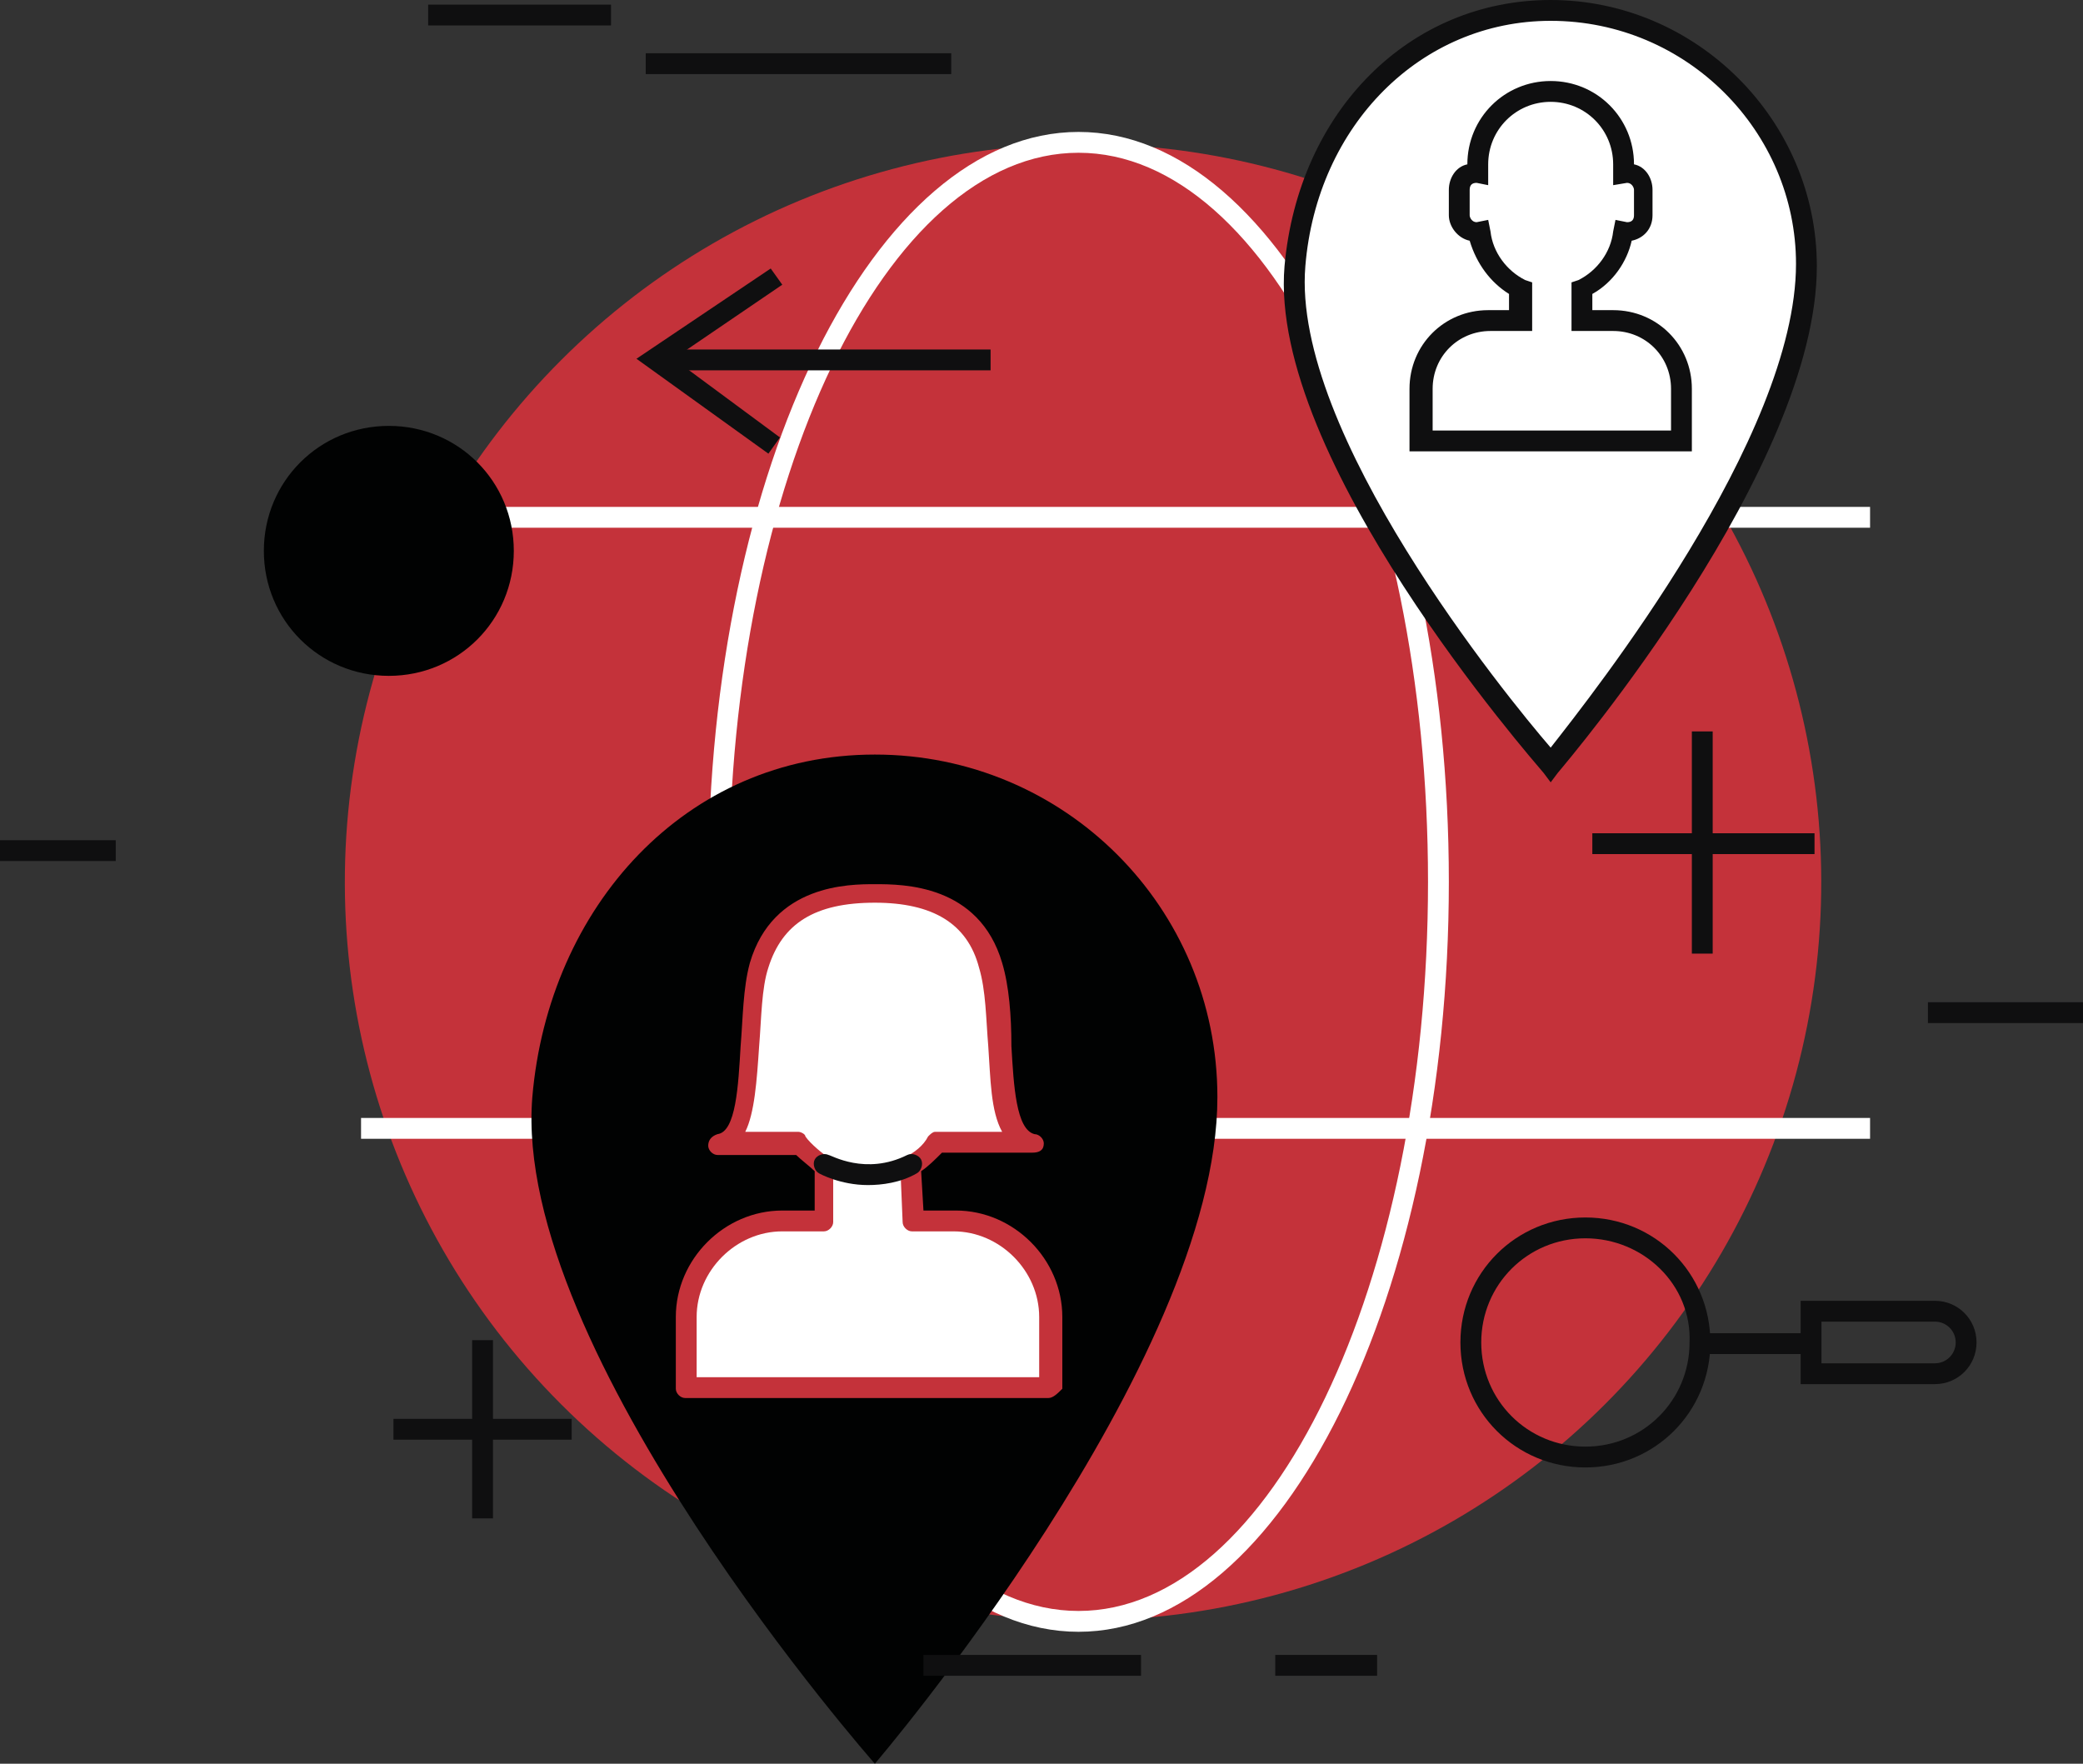 <?xml version="1.0" encoding="utf-8"?>
<!-- Generator: Adobe Illustrator 26.5.0, SVG Export Plug-In . SVG Version: 6.00 Build 0)  -->
<svg version="1.1" id="Ebene_1" xmlns="http://www.w3.org/2000/svg" xmlns:xlink="http://www.w3.org/1999/xlink" x="0px" y="0px"
	 viewBox="0 0 90 76.2" style="enable-background:new 0 0 90 76.2;" xml:space="preserve">
<rect x="0" y="0" width="90" height="76.2" fill="#333333" stroke="none"/>
<style type="text/css">
	.st0{fill:#C4323A;}
	.st1{fill:#FFFFFF;}
	.st2{fill:#010202;}
	.st3{fill:#0F0F10;}
</style>
<g>
	<g>
		<g>
			
				<ellipse transform="matrix(0.707 -0.707 0.707 0.707 -13.229 44.266)" class="st0" cx="46.8" cy="38.1" rx="31.9" ry="31.9"/>
		</g>
		<g>
			<path class="st1" d="M46.6,70.5c-8.8,0-16-14.5-16-32.4c0-17.9,7.2-32.4,16-32.4c8.8,0,16,14.5,16,32.4
				C62.6,56,55.4,70.5,46.6,70.5z M46.6,6.6c-8.3,0-15.1,14.1-15.1,31.5s6.8,31.5,15.1,31.5c8.3,0,15.1-14.1,15.1-31.5
				S54.9,6.6,46.6,6.6z"/>
		</g>
		<g>
			<g>
				<rect x="15.6" y="21.9" class="st1" width="65.2" height="0.9"/>
			</g>
			<g>
				<rect x="15.6" y="48.3" class="st1" width="65.2" height="0.9"/>
			</g>
		</g>
	</g>
	<g>
		<path class="st2" d="M37.8,32.6c-8.2,0-14.1,6.6-14.8,14.8c-0.9,11,14.8,28.8,14.8,28.8s14.8-17.3,14.8-28.8
			C52.6,39.2,46,32.6,37.8,32.6z"/>
	</g>
	<g>
		<path class="st1" d="M67,0.4c-6.1,0-10.5,5-11.1,11.1C55.3,19.8,67,33.1,67,33.1s11.1-13,11.1-21.6C78.1,5.4,73.1,0.4,67,0.4z"/>
	</g>
	<g>
		<path class="st3" d="M67,33.8l-0.3-0.4c-0.5-0.6-11.9-13.6-11.2-21.9C56.1,4.8,60.9,0,67,0c6.3,0,11.5,5.2,11.5,11.5
			c0,8.7-10.7,21.3-11.2,21.9L67,33.8z M67,0.9c-5.6,0-10.1,4.5-10.6,10.6c-0.6,7.2,8.7,18.6,10.6,20.8c1.8-2.3,10.6-13.4,10.6-20.9
			C77.6,5.7,72.9,0.9,67,0.9z"/>
	</g>
	<g>
		<path class="st3" d="M73.1,19.5H60.9v-2.7c0-1.9,1.5-3.4,3.4-3.4h0.9v-0.7c-0.8-0.5-1.4-1.3-1.7-2.3c-0.5-0.1-0.9-0.6-0.9-1.1V8.2
			c0-0.5,0.3-1,0.8-1.1v0c0-2,1.6-3.6,3.6-3.6s3.6,1.6,3.6,3.6v0c0.5,0.1,0.8,0.6,0.8,1.1v1.1c0,0.6-0.4,1-0.9,1.1
			c-0.2,0.9-0.8,1.8-1.7,2.3v0.7h0.9c1.9,0,3.4,1.5,3.4,3.4V19.5z M61.8,18.6h10.4v-1.8c0-1.4-1.1-2.5-2.5-2.5h-1.8v-2.1l0.3-0.1
			c0.8-0.4,1.4-1.2,1.5-2.1l0.1-0.5l0.5,0.1c0.2,0,0.3-0.1,0.3-0.3V8.2c0-0.1-0.1-0.3-0.3-0.3L69.7,8l0-0.9c0-1.5-1.2-2.7-2.7-2.7
			c-1.5,0-2.7,1.2-2.7,2.7V8l-0.5-0.1c-0.2,0-0.3,0.1-0.3,0.3v1.1c0,0.1,0.1,0.3,0.3,0.3l0.5-0.1l0.1,0.5c0.1,0.9,0.7,1.7,1.5,2.1
			l0.3,0.1v2.1h-1.8c-1.4,0-2.5,1.1-2.5,2.5V18.6z"/>
	</g>
	<g>
		<path class="st1" d="M41.1,52.7h-1.8l-0.1-2.4c0.5-0.2,0.9-0.6,1.2-1h4.1c-1.8-0.3-1-5-1.8-7.7c-0.8-2.7-3.1-3.1-5-3.1h-0.1
			c-1.9,0-4.2,0.4-5,3.1c-0.8,2.7,0,7.3-1.8,7.7h3.5c0.3,0.4,1.1,1,1.1,1v2.4h-1.8c-2.3,0-4.1,1.9-4.1,4.1v3.1h15.7v-3.1
			C45.3,54.6,43.4,52.7,41.1,52.7z"/>
	</g>
	<g>
		<path class="st0" d="M45.3,60.4H29.6c-0.2,0-0.4-0.2-0.4-0.4v-3.1c0-2.5,2.1-4.6,4.6-4.6h1.4v-1.7c-0.2-0.2-0.6-0.5-0.8-0.7H31
			c-0.2,0-0.4-0.2-0.4-0.4c0-0.2,0.1-0.4,0.4-0.5c0.8-0.1,0.9-2.1,1-3.8c0.1-1.2,0.1-2.5,0.4-3.6c1-3.4,4.3-3.4,5.4-3.4
			c1.2,0,4.5,0,5.5,3.4c0.3,1,0.4,2.3,0.4,3.6c0.1,1.7,0.2,3.6,1,3.8c0.2,0,0.4,0.2,0.4,0.4c0,0.3-0.2,0.4-0.5,0.4c0,0,0,0,0,0h-3.9
			c-0.3,0.3-0.6,0.6-0.9,0.8l0.1,1.7h1.4c2.5,0,4.6,2.1,4.6,4.6v3.1C45.7,60.2,45.5,60.4,45.3,60.4z M30.1,59.5h14.8v-2.6
			c0-2-1.7-3.7-3.7-3.7h-1.8c-0.2,0-0.4-0.2-0.4-0.4l-0.1-2.4c0-0.2,0.1-0.3,0.2-0.4c0.4-0.2,0.8-0.5,1-0.9c0.1-0.1,0.2-0.2,0.3-0.2
			h2.9c-0.5-0.9-0.5-2.3-0.6-3.7c-0.1-1.2-0.1-2.4-0.4-3.4c-0.5-1.9-2-2.8-4.5-2.8c-2.6,0-4,0.9-4.6,2.8c-0.3,0.9-0.3,2.2-0.4,3.4
			c-0.1,1.5-0.2,2.9-0.6,3.7h2.3c0.1,0,0.3,0.1,0.3,0.2c0.2,0.3,0.8,0.8,1,0.9c0.1,0.1,0.2,0.2,0.2,0.4v2.4c0,0.2-0.2,0.4-0.4,0.4
			h-1.8c-2,0-3.7,1.7-3.7,3.7V59.5z"/>
	</g>
	<g>
		<g>
			<path class="st3" d="M68.5,63.4c-3,0-5.4-2.4-5.4-5.4s2.4-5.4,5.4-5.4c3,0,5.4,2.4,5.4,5.4S71.5,63.4,68.5,63.4z M68.5,53.5
				c-2.5,0-4.5,2-4.5,4.5c0,2.5,2,4.5,4.5,4.5c2.5,0,4.5-2,4.5-4.5C73.1,55.5,71,53.5,68.5,53.5z"/>
		</g>
		<g>
			<path class="st3" d="M83.6,59.8h-5.8v-3.6h5.8c1,0,1.8,0.8,1.8,1.8S84.6,59.8,83.6,59.8z M78.7,58.9h4.9c0.5,0,0.9-0.4,0.9-0.9
				c0-0.5-0.4-0.9-0.9-0.9h-4.9V58.9z"/>
		</g>
		<g>
			<rect x="73.5" y="57.6" class="st3" width="4.7" height="0.9"/>
		</g>
	</g>
	<g>
		<g>
			<polygon class="st3" points="33.2,19.6 27.5,15.5 33.3,11.6 33.8,12.3 29.1,15.5 33.7,18.9 			"/>
		</g>
		<g>
			<rect x="28.3" y="15.1" class="st3" width="14.5" height="0.9"/>
		</g>
	</g>
	<g>
		<g>
			<rect x="17" y="61.3" class="st3" width="7.7" height="0.9"/>
		</g>
		<g>
			<rect x="20.4" y="57.9" class="st3" width="0.9" height="7.7"/>
		</g>
	</g>
	<g>
		<rect x="18.5" y="0.2" class="st3" width="7.9" height="0.9"/>
	</g>
	<g>
		<rect x="27.9" y="2.3" class="st3" width="13.2" height="0.9"/>
	</g>
	<g>
		<rect x="83.3" y="43.3" class="st3" width="6.7" height="0.9"/>
	</g>
	<g>
		<rect x="39.9" y="71.5" class="st3" width="9.4" height="0.9"/>
	</g>
	<g>
		<rect x="55.1" y="71.5" class="st3" width="4.4" height="0.9"/>
	</g>
	<g>
		<rect y="36.3" class="st3" width="5" height="0.9"/>
	</g>
	<g>
		<path class="st2" d="M22.2,23.8c0,3-2.4,5.4-5.4,5.4c-3,0-5.4-2.4-5.4-5.4c0-3,2.4-5.4,5.4-5.4C19.8,18.4,22.2,20.8,22.2,23.8z"/>
	</g>
	<g>
		<rect x="68.8" y="36" class="st3" width="9.6" height="0.9"/>
	</g>
	<g>
		<rect x="73.1" y="31.6" class="st3" width="0.9" height="9.6"/>
	</g>
	<g>
		<path class="st3" d="M37.5,51.2c-1.2,0-2.1-0.5-2.1-0.5c-0.2-0.1-0.3-0.4-0.2-0.6c0.1-0.2,0.4-0.3,0.6-0.2c0.1,0,1.6,0.9,3.4,0
			c0.2-0.1,0.5,0,0.6,0.2c0.1,0.2,0,0.5-0.2,0.6C38.9,51.1,38.1,51.2,37.5,51.2z"/>
	</g>
</g>
</svg>
